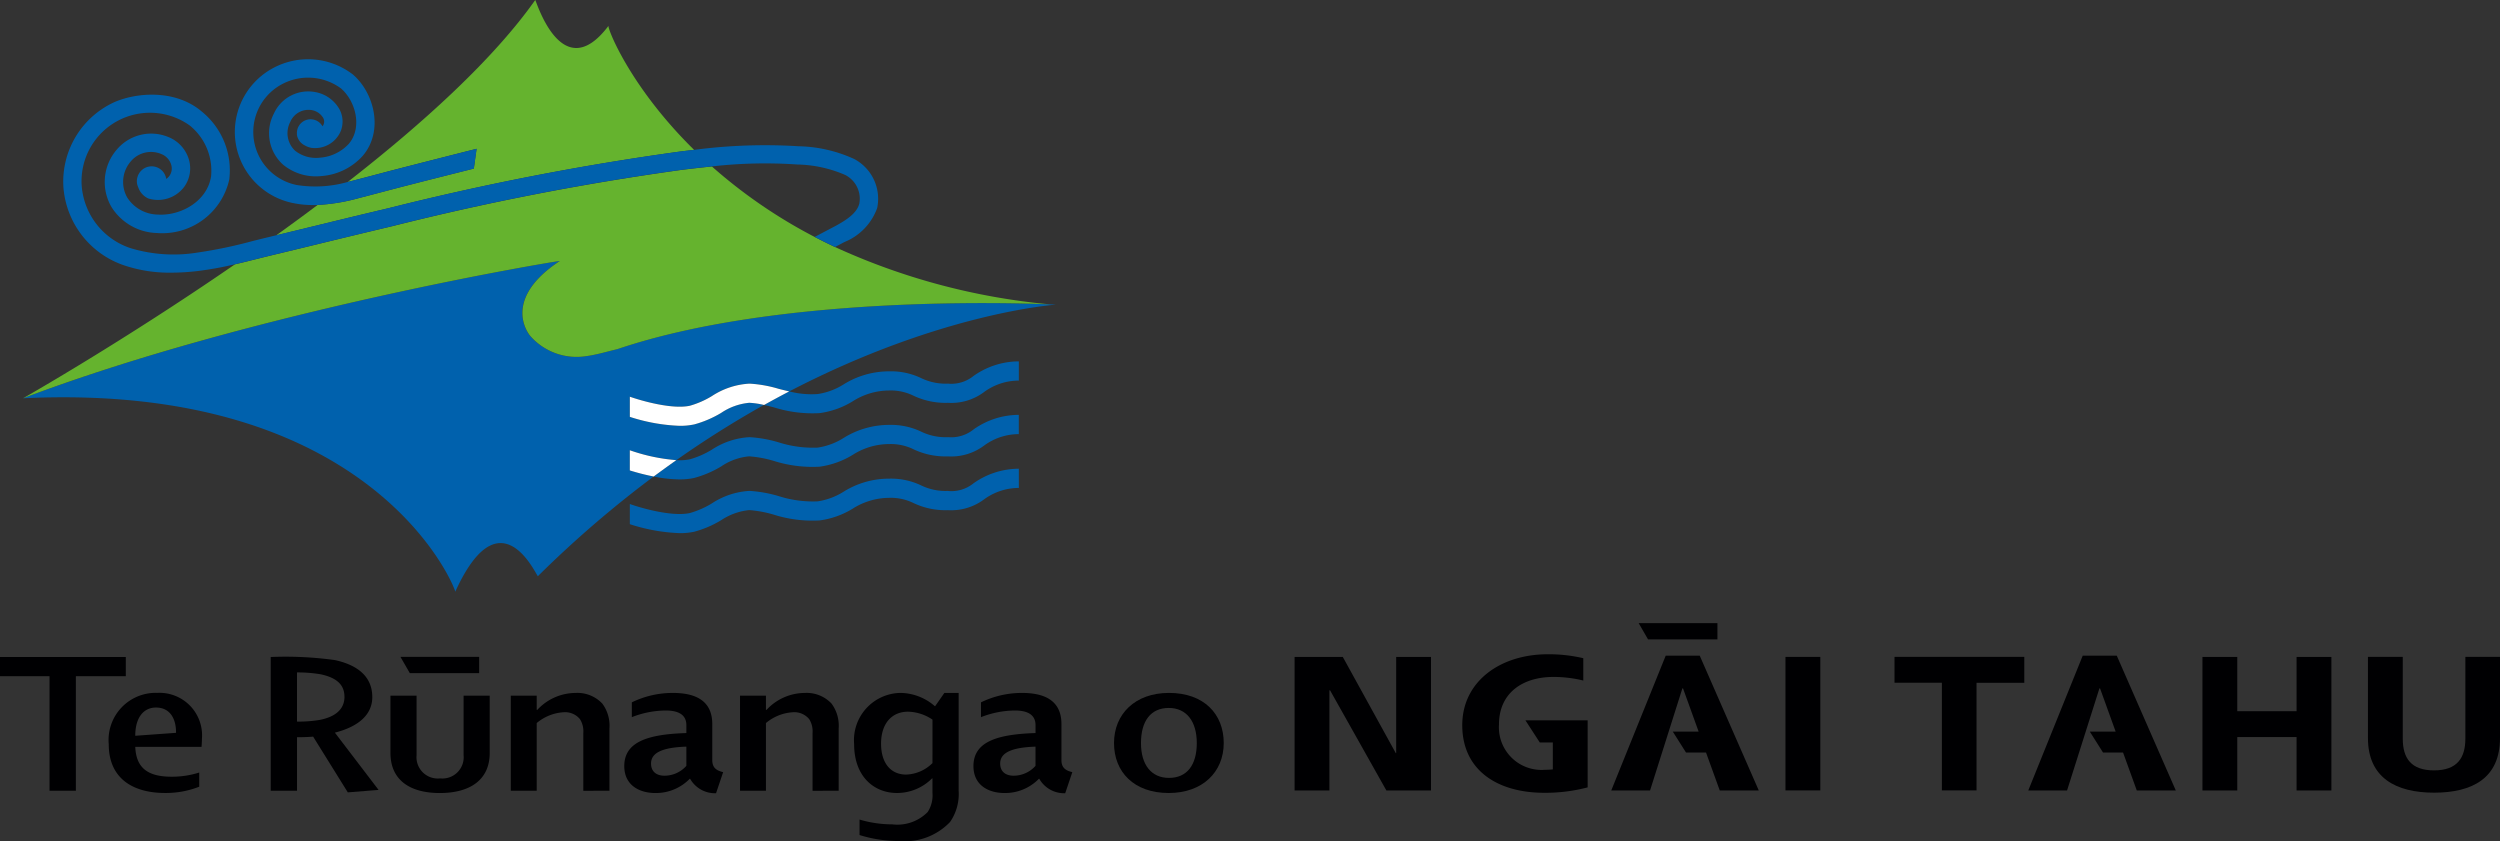 <?xml version="1.0" encoding="UTF-8" standalone="no"?>
<svg
   width="208.188"
   height="70.043"
   viewBox="0 0 208.188 70.043"
   version="1.1"
   id="svg77"
   sodipodi:docname="ngai-tahu.svg"
   inkscape:version="1.1.2 (b8e25be833, 2022-02-05)"
   xmlns:inkscape="http://www.inkscape.org/namespaces/inkscape"
   xmlns:sodipodi="http://sodipodi.sourceforge.net/DTD/sodipodi-0.dtd"
   xmlns="http://www.w3.org/2000/svg"
   xmlns:svg="http://www.w3.org/2000/svg">
  <rect x="0" y="0" width="208.188" height="70.043" fill="#333333" stroke="none"/>
  <sodipodi:namedview
     id="namedview79"
     pagecolor="#ffffff"
     bordercolor="#666666"
     borderopacity="1.0"
     inkscape:pageshadow="2"
     inkscape:pageopacity="0.0"
     inkscape:pagecheckerboard="0"
     showgrid="false"
     inkscape:zoom="5.2932925"
     inkscape:cx="32.399494"
     inkscape:cy="34.949892"
     inkscape:window-width="1904"
     inkscape:window-height="993"
     inkscape:window-x="-7"
     inkscape:window-y="0"
     inkscape:window-maximized="0"
     inkscape:current-layer="g75" />
  <defs
     id="defs5">
    <clipPath
       id="v2ohrl46ya">
      <path
         data-name="Rectangle 14"
         style="fill:none"
         d="M0 0h208.188v70.043H0z"
         id="path2" />
    </clipPath>
  </defs>
  <g
     data-name="Group 203"
     id="g75">
    <path
       data-name="Path 8"
       d="M90 51.024V39.905h-2.9v8.009h-.034l-4.412-8.009H78.64v11.119h2.9v-8.34h.053l4.691 8.341z"
       transform="translate(29.167 14.801)"
       style="fill:#000002;fill-opacity:1"
       id="path7" />
    <g
       data-name="Group 202"
       id="g73">
      <g
         data-name="Group 201"
         style="clip-path:url(#v2ohrl46ya)"
         clip-path="url(#v2ohrl46ya)"
         id="g71">
        <path
           data-name="Path 9"
           d="M95.28 47.088h1.087v2.242a5.691 5.691 0 0 1-.644.034 3.55 3.55 0 0 1-3.84-3.77c0-2.624 1.964-3.962 4.536-3.962a10.468 10.468 0 0 1 2.485.3v-1.86a12.594 12.594 0 0 0-2.972-.328c-3.91 0-7.107 2.24-7.107 5.906 0 3.788 2.972 5.63 6.827 5.63a13.884 13.884 0 0 0 3.615-.451v-5.581h-5.18z"
           transform="translate(32.945 14.74)"
           style="fill:#000002;fill-opacity:1"
           id="path9" />
        <path
           data-name="Rectangle 13"
           transform="translate(148.686 54.704)"
           style="fill:#000002;fill-opacity:1"
           d="M0 0h2.901v11.118H0z"
           id="path11" />
        <path
           data-name="Path 10"
           d="M125.891 42.059V39.9h-10.808v2.154h3.944v8.966h2.886v-8.961z"
           transform="translate(42.683 14.801)"
           style="fill:#000002;fill-opacity:1"
           id="path13" />
        <path
           data-name="Path 11"
           d="M144.526 51.024V39.905h-2.9v4.517h-4.937v-4.517h-2.9v11.119h2.9v-4.447h4.937v4.447z"
           transform="translate(49.621 14.801)"
           style="fill:#000002;fill-opacity:1"
           id="path15" />
        <path
           data-name="Path 12"
           d="M154.838 46.664V39.9h-2.884v6.811c0 1.634-.711 2.642-2.606 2.642-1.91 0-2.607-1.008-2.607-2.642V39.9h-2.9v6.76c0 3.335 2.362 4.55 5.507 4.55 3.2 0 5.49-1.215 5.49-4.55"
           transform="translate(53.35 14.8)"
           style="fill:#000002;fill-opacity:1"
           id="path17" />
        <path
           data-name="Path 13"
           d="m99.541 37.851.781 1.356h5.778v-1.356z"
           transform="translate(36.919 14.039)"
           style="fill:#000002;fill-opacity:1"
           id="path19" />
        <path
           data-name="Path 14"
           d="m103 46.153 1.1 1.742h1.667l1.143 3.157h3.249l-4.917-11.224h-2.832l-4.534 11.224h3.231l2.691-8.5h.053l1.3 3.6z"
           transform="translate(36.302 14.772)"
           style="fill:#000002;fill-opacity:1"
           id="path21" />
        <path
           data-name="Path 15"
           d="m128.332 46.153 1.1 1.742h1.668l1.142 3.157h3.249l-4.916-11.224h-2.834l-4.534 11.224h3.23l2.694-8.5h.052l1.3 3.6z"
           transform="translate(45.698 14.772)"
           style="fill:#000002;fill-opacity:1"
           id="path23" />
        <path
           data-name="Path 16"
           d="M0 39.909v1.6h4.124v9.539h2.194v-9.54h4.159v-1.6z"
           transform="translate(0 14.802)"
           style="fill:#000002;fill-opacity:1"
           id="path25" />
        <path
           data-name="Path 17"
           d="M14.368 45.9a3.545 3.545 0 0 0-3.707-3.812 3.928 3.928 0 0 0-4.055 4.281c0 2.906 2.088 4.055 4.682 4.055a7.592 7.592 0 0 0 2.854-.522v-1.18a7.564 7.564 0 0 1-2.3.348c-2.071 0-2.958-.8-3.028-2.488h5.518c.016-.173.034-.488.034-.679m-2.158-.488-3.394.245c0-1.568.731-2.351 1.723-2.351 1.235 0 1.689 1.027 1.671 2.106"
           transform="translate(2.45 15.611)"
           style="fill:#000002;fill-opacity:1"
           id="path27" />
        <path
           data-name="Path 18"
           d="m25.426 50.978-3.638-4.769c1.915-.487 3.116-1.463 3.116-2.96 0-2-1.671-2.765-3.1-3.08a30.021 30.021 0 0 0-5.36-.259v11.138h2.192v-4.457c.452 0 1.027-.018 1.341-.051l2.888 4.643zm-2.838-7.762c0 1.043-.749 1.671-2.054 1.932a10.688 10.688 0 0 1-1.9.14v-4.093a11.4 11.4 0 0 1 1.985.158c1.113.243 1.966.731 1.966 1.863"
           transform="translate(6.099 14.802)"
           style="fill:#000002;fill-opacity:1"
           id="path29" />
        <path
           data-name="Path 19"
           d="M31.984 47.025v-4.768h-2.175v4.961a1.771 1.771 0 0 1-1.949 1.93 1.776 1.776 0 0 1-1.967-1.93v-4.961h-2.175v4.768c0 2.3 1.67 3.342 4.107 3.342 2.454 0 4.159-1.045 4.159-3.342"
           transform="translate(8.797 15.673)"
           style="fill:#000002;fill-opacity:1"
           id="path31" />
        <path
           data-name="Path 20"
           d="M39.244 50.238v-5.186a3.092 3.092 0 0 0-.594-2.071 2.84 2.84 0 0 0-2.228-.888 4.368 4.368 0 0 0-3.184 1.407h-.052v-1.18h-2.158v7.918h2.158V44.6a3.836 3.836 0 0 1 2.246-.9 1.606 1.606 0 0 1 1.357.576 1.913 1.913 0 0 1 .278 1.164v4.8z"
           transform="translate(11.508 15.612)"
           style="fill:#000002;fill-opacity:1"
           id="path33" />
        <path
           data-name="Path 21"
           d="M46.156 48.687c-.7-.155-.906-.488-.906-1.009v-2.994c0-2.1-1.618-2.592-3.289-2.592a7.773 7.773 0 0 0-3.411.784v1.234a7.856 7.856 0 0 1 2.819-.555c.94 0 1.723.277 1.723 1.217v.662c-3.255.1-5.17.749-5.17 2.75 0 1.618 1.289 2.243 2.577 2.243a3.921 3.921 0 0 0 2.871-1.183h.036a2.376 2.376 0 0 0 2.158 1.2zm-3.064-.522a2.447 2.447 0 0 1-1.81.82c-.731 0-1.131-.384-1.131-1.012 0-.887.9-1.338 2.941-1.409z"
           transform="translate(14.065 15.612)"
           style="fill:#000002;fill-opacity:1"
           id="path35" />
        <path
           data-name="Path 22"
           d="M53.167 50.238v-5.186a3.092 3.092 0 0 0-.592-2.071 2.84 2.84 0 0 0-2.228-.888 4.368 4.368 0 0 0-3.184 1.407h-.052v-1.18h-2.158v7.918h2.158V44.6a3.836 3.836 0 0 1 2.246-.9 1.606 1.606 0 0 1 1.357.576 1.913 1.913 0 0 1 .278 1.164v4.8z"
           transform="translate(16.673 15.612)"
           style="fill:#000002;fill-opacity:1"
           id="path37" />
        <path
           data-name="Path 23"
           d="M60.587 50.2v-8.11H59.4l-.766 1.1H58.6a4.435 4.435 0 0 0-2.872-1.1 3.938 3.938 0 0 0-3.845 4.263c0 2.734 1.688 4.072 3.567 4.072a4.126 4.126 0 0 0 2.924-1.217h.034v1.217a2.538 2.538 0 0 1-.4 1.585 3.54 3.54 0 0 1-2.941 1.027 9.56 9.56 0 0 1-2.732-.4v1.289a11.087 11.087 0 0 0 3.289.5 5.213 5.213 0 0 0 4.247-1.585 4.088 4.088 0 0 0 .713-2.644m-2.176-2.263a3.254 3.254 0 0 1-2.192.957c-1.271 0-2.089-.939-2.089-2.575 0-1.671.888-2.662 2.246-2.662a3.768 3.768 0 0 1 2.036.661z"
           transform="translate(19.244 15.612)"
           style="fill:#000002;fill-opacity:1"
           id="path39" />
        <path
           data-name="Path 24"
           d="M67.366 48.687c-.7-.155-.906-.488-.906-1.009v-2.994c0-2.1-1.618-2.592-3.289-2.592a7.773 7.773 0 0 0-3.411.784v1.234a7.856 7.856 0 0 1 2.819-.555c.94 0 1.723.277 1.723 1.217v.662c-3.254.1-5.17.749-5.17 2.75 0 1.618 1.289 2.243 2.577 2.243a3.921 3.921 0 0 0 2.871-1.183h.036a2.378 2.378 0 0 0 2.158 1.2zm-3.066-.522a2.447 2.447 0 0 1-1.81.82c-.732 0-1.132-.384-1.132-1.012 0-.887.906-1.338 2.942-1.409z"
           transform="translate(21.932 15.612)"
           style="fill:#000002;fill-opacity:1"
           id="path41" />
        <path
           data-name="Path 25"
           d="M76.808 46.269c0-2.421-1.651-4.178-4.558-4.178-2.82 0-4.579 1.757-4.579 4.178 0 2.4 1.655 4.158 4.56 4.158 2.819 0 4.577-1.756 4.577-4.158m-2.244 0c0 1.827-.818 2.9-2.314 2.9-1.463 0-2.333-1.078-2.333-2.9 0-1.845.818-2.925 2.314-2.925 1.463 0 2.333 1.1 2.333 2.925"
           transform="translate(25.099 15.611)"
           style="fill:#000002;fill-opacity:1"
           id="path43" />
        <path
           data-name="Path 26"
           d="m24.325 39.9.781 1.356h5.773V39.9z"
           transform="translate(9.022 14.8)"
           style="fill:#000002;fill-opacity:1"
           id="path45" />
        <path
           data-name="Path 27"
           d="M86.94 19.469c-3.25-.138-22.806-.757-36.054 3.726-.843.2-1.705.467-2.6.587a5.136 5.136 0 0 1-4.66-1.693s-2.553-2.92 2.468-6.236c-.259 0-25.463 4.159-44.692 11.433C30.909 25.861 37.522 43.4 37.39 43.4c3.767-8.29 6.756-1.3 6.885-1.3a91.062 91.062 0 0 1 9.641-8.3 19.54 19.54 0 0 1-1.989-.509v-1.677a15.315 15.315 0 0 0 3.874.825 83.53 83.53 0 0 1 7.3-4.6 6.422 6.422 0 0 0-1.238-.182 5 5 0 0 0-2.333.844 8.721 8.721 0 0 1-2.237.956 5.514 5.514 0 0 1-1.209.121 15.185 15.185 0 0 1-4.158-.746v-1.676c.975.345 3.549 1.082 5.011.75a7.381 7.381 0 0 0 1.819-.8 6.326 6.326 0 0 1 3.144-1.04 10.686 10.686 0 0 1 2.426.435c.288.074.581.148.875.215 12.674-6.594 22.211-7.225 22.211-7.225s-.165-.01-.469-.022"
           transform="translate(.52 5.88)"
           style="fill:#0061ad"
           id="path47" />
        <path
           data-name="Path 28"
           d="M26.107 17.343a225.529 225.529 0 0 1 24.277-4.719c.393-.049.792-.1 1.193-.143-5.393-5.3-7.255-10.206-7.127-10.332-3.962 5.26-6.106-2.4-6.106-2.143-3.5 4.961-9.349 10.264-15.609 15.144.171-.041.339-.082.5-.123q1.3-.339 2.592-.684c1.9-.5 7.636-1.952 7.636-1.952l-.23 1.649s-4.835 1.21-7.015 1.786q-1.3.343-2.6.683a15.9 15.9 0 0 1-3.392.558q-1.721 1.291-3.445 2.527l3.17-.769c2.049-.5 4.1-1 6.154-1.482"
           transform="translate(6.225)"
           style="fill:#65b32e"
           id="path49" />
        <path
           data-name="Path 29"
           d="M69.018 16.824q-.87-.409-1.692-.839a42.4 42.4 0 0 1-8.564-5.872c-.8.081-1.627.174-2.488.28a224.8 224.8 0 0 0-24.11 4.688q-3.076.728-6.146 1.481-1.958.477-3.917.949c-.422.1-.846.208-1.272.314-.588.148-1.183.3-1.784.436C9.585 24.78 1.4 29.414 1.4 29.414c19.231-7.276 44.435-11.432 44.7-11.432-5.019 3.315-2.469 6.236-2.469 6.236a5.134 5.134 0 0 0 4.66 1.69c.892-.117 1.757-.388 2.6-.584 13.248-4.484 32.8-3.866 36.054-3.727a54.861 54.861 0 0 1-17.922-4.773"
           transform="translate(.521 3.751)"
           style="fill:#65b32e"
           id="path51" />
        <path
           data-name="Path 30"
           d="M19.327 8.151a.584.584 0 0 0-.066-.267.862.862 0 0 1 .063.3v-.032"
           transform="translate(7.144 2.924)"
           style="fill:#0061ad"
           id="path53" />
        <path
           data-name="Path 31"
           d="M19.262 7.887v-.011l.005.011"
           transform="translate(7.142 2.921)"
           style="fill:#0061ad"
           id="path55" />
        <path
           data-name="Path 32"
           d="M69.712 11.109a11.653 11.653 0 0 0-4.61-1.061 45.334 45.334 0 0 0-8.722.3q-.6.068-1.193.14a226.2 226.2 0 0 0-24.277 4.72c-2.054.485-4.1.984-6.154 1.482q-1.585.387-3.17.768l-.743.181c-.428.1-.857.21-1.287.318a38.574 38.574 0 0 1-4.525.943 12.409 12.409 0 0 1-5.521-.348 5.947 5.947 0 0 1-4.131-5.242 5.7 5.7 0 0 1 8.989-5 4.838 4.838 0 0 1 1.786 4.255c-.336 2.1-2.557 3.287-4.428 3.172a3.085 3.085 0 0 1-2.544-1.407 2.619 2.619 0 0 1 .293-3.03 2.2 2.2 0 0 1 2.547-.6 1.371 1.371 0 0 1 .809.879 1.061 1.061 0 0 1-.16.957 1.013 1.013 0 0 1-.252.229 1.226 1.226 0 0 0-2.374-.212h-.005c0 .014 0 .03-.008.044a1.168 1.168 0 0 0 .056.865 1.567 1.567 0 0 0 .846.936 2.731 2.731 0 0 0 2.973-.957 2.614 2.614 0 0 0 .4-2.292 2.9 2.9 0 0 0-1.727-1.877 3.744 3.744 0 0 0-4.269 1.043 4.134 4.134 0 0 0-.45 4.79 4.607 4.607 0 0 0 3.778 2.167 5.714 5.714 0 0 0 6.032-4.46 6.3 6.3 0 0 0-2.3-5.662c-2.067-1.763-5.189-1.652-7.214-.8a7.277 7.277 0 0 0-4.3 7.075A7.46 7.46 0 0 0 9.019 20a11.828 11.828 0 0 0 3.822.574 19.1 19.1 0 0 0 2.378-.158 28.9 28.9 0 0 0 2.925-.542c.6-.14 1.2-.289 1.784-.436.426-.106.85-.212 1.274-.314q1.958-.471 3.917-.949 3.07-.746 6.144-1.481a224.822 224.822 0 0 1 24.111-4.69c.86-.106 1.685-.2 2.487-.277a39.21 39.21 0 0 1 7.116-.16 10.513 10.513 0 0 1 3.982.869 2.218 2.218 0 0 1 1.178 2.389c-.2.791-1.065 1.359-1.963 1.849l-1.749.921q.823.43 1.692.84l.781-.411a4.816 4.816 0 0 0 2.725-2.824 3.749 3.749 0 0 0-1.911-4.092"
           transform="translate(1.422 2.132)"
           style="fill:#0061ad"
           id="path57" />
        <path
           data-name="Path 33"
           d="M19.114 15.573a8.018 8.018 0 0 0 1.682.166c.122 0 .244 0 .366-.01a15.546 15.546 0 0 0 3.392-.559c.866-.223 1.731-.452 2.6-.681 2.18-.577 7.015-1.786 7.015-1.786l.232-1.651s-5.739 1.455-7.637 1.956c-.864.228-1.727.457-2.591.681-.162.041-.329.085-.5.125a9.9 9.9 0 0 1-4.235.259 4.505 4.505 0 0 1-1.228-8.408 4.616 4.616 0 0 1 4.9.366c1.239 1.078 1.779 3.276.648 4.606a3.625 3.625 0 0 1-2.413 1.157 2.794 2.794 0 0 1-2.07-.588 2.007 2.007 0 0 1-.389-2.4 1.643 1.643 0 0 1 1.822-.966 1.374 1.374 0 0 1 .917.646.62.62 0 0 1 .016.576.5.5 0 0 1-.077.115 1.138 1.138 0 0 0-2.13.562v.065a.853.853 0 0 0 .088.373 1.151 1.151 0 0 0 .52.568 1.839 1.839 0 0 0 .613.233 2.326 2.326 0 0 0 2.387-1.3 2.15 2.15 0 0 0-.056-1.9 2.892 2.892 0 0 0-1.978-1.438 3.138 3.138 0 0 0-3.5 1.8 3.518 3.518 0 0 0 .77 4.232 4.3 4.3 0 0 0 3.186.953 5.13 5.13 0 0 0 3.459-1.693c1.742-2.048.972-5.2-.812-6.753a6.126 6.126 0 0 0-6.611-.573 6.038 6.038 0 0 0 1.611 11.267"
           transform="translate(5.291 1.337)"
           style="fill:#0061ad"
           id="path59" />
        <path
           data-name="Path 34"
           d="M61.753 23.805a4.694 4.694 0 0 1-2.241-.451 5.769 5.769 0 0 0-2.665-.572 7.162 7.162 0 0 0-3.814 1.091 5.61 5.61 0 0 1-2.152.8 7.42 7.42 0 0 1-2.376-.222q-1.034.537-2.095 1.13c.266.06.537.127.818.2a10.692 10.692 0 0 0 3.811.481 7.071 7.071 0 0 0 2.757-.984 5.658 5.658 0 0 1 3.015-.9 4.274 4.274 0 0 1 2.032.426 6.216 6.216 0 0 0 2.882.6 4.544 4.544 0 0 0 3.028-.912 4.9 4.9 0 0 1 2.877-.94v-1.6a6.546 6.546 0 0 0-3.78 1.22 2.932 2.932 0 0 1-2.1.636"
           transform="translate(17.213 8.141)"
           style="fill:#0061ad"
           id="path61" />
        <path
           data-name="Path 35"
           d="M50.655 23.737a10.559 10.559 0 0 0-2.426-.433 6.314 6.314 0 0 0-3.139 1.038 7.4 7.4 0 0 1-1.821.8c-1.461.33-4.035-.406-5.009-.749v1.679a15.154 15.154 0 0 0 4.157.746 5.609 5.609 0 0 0 1.209-.119 8.87 8.87 0 0 0 2.237-.957A5 5 0 0 1 48.2 24.9a6.424 6.424 0 0 1 1.237.182 86.416 86.416 0 0 1 2.095-1.13 33.71 33.71 0 0 1-.873-.214"
           transform="translate(14.19 8.643)"
           style="fill:#fff"
           id="path63" />
        <path
           data-name="Path 36"
           d="M41.878 30.574a5.449 5.449 0 0 0 1.209-.121 8.808 8.808 0 0 0 2.237-.954 4.911 4.911 0 0 1 2.333-.844 9.536 9.536 0 0 1 2.056.381 10.707 10.707 0 0 0 3.81.481 7.138 7.138 0 0 0 2.758-.984 5.622 5.622 0 0 1 3.013-.9 4.284 4.284 0 0 1 2.033.425 6.2 6.2 0 0 0 2.879.6 4.573 4.573 0 0 0 3.032-.91 4.881 4.881 0 0 1 2.876-.943V25.2a6.53 6.53 0 0 0-3.78 1.223 2.957 2.957 0 0 1-2.1.635A4.67 4.67 0 0 1 62 26.606a5.823 5.823 0 0 0-2.665-.57 7.171 7.171 0 0 0-3.814 1.091 5.563 5.563 0 0 1-2.152.8 9.356 9.356 0 0 1-3.249-.436 10.708 10.708 0 0 0-2.426-.433A6.316 6.316 0 0 0 44.55 28.1a7.4 7.4 0 0 1-1.821.8 4.4 4.4 0 0 1-1.136.074q-.938.658-1.885 1.363a11.36 11.36 0 0 0 2.17.239"
           transform="translate(14.727 9.347)"
           style="fill:#0061ad"
           id="path65" />
        <path
           data-name="Path 37"
           d="M38.258 29.031a19.281 19.281 0 0 0 1.988.507q.948-.7 1.885-1.363a15.316 15.316 0 0 1-3.873-.825z"
           transform="translate(14.19 10.144)"
           style="fill:#fff"
           id="path67" />
        <path
           data-name="Path 38"
           d="M64.776 30.323a4.66 4.66 0 0 1-2.241-.451 5.81 5.81 0 0 0-2.665-.57 7.126 7.126 0 0 0-3.814 1.09 5.61 5.61 0 0 1-2.152.8 9.292 9.292 0 0 1-3.249-.437 10.863 10.863 0 0 0-2.426-.433 6.317 6.317 0 0 0-3.139 1.041 7.493 7.493 0 0 1-1.821.8c-1.461.33-4.035-.4-5.009-.75v1.681a15.154 15.154 0 0 0 4.157.746 5.6 5.6 0 0 0 1.209-.119 8.727 8.727 0 0 0 2.237-.958 5.123 5.123 0 0 1 2.335-.843 9.661 9.661 0 0 1 2.054.382 10.7 10.7 0 0 0 3.812.48 7.049 7.049 0 0 0 2.756-.982 5.719 5.719 0 0 1 3.015-.9 4.291 4.291 0 0 1 2.032.426 6.18 6.18 0 0 0 2.882.6 4.573 4.573 0 0 0 3.028-.912 4.92 4.92 0 0 1 2.877-.94v-1.6a6.556 6.556 0 0 0-3.78 1.22 2.923 2.923 0 0 1-2.1.636"
           transform="translate(14.19 10.558)"
           style="fill:#0061ad"
           id="path69" />
      </g>
    </g>
  </g>
</svg>
